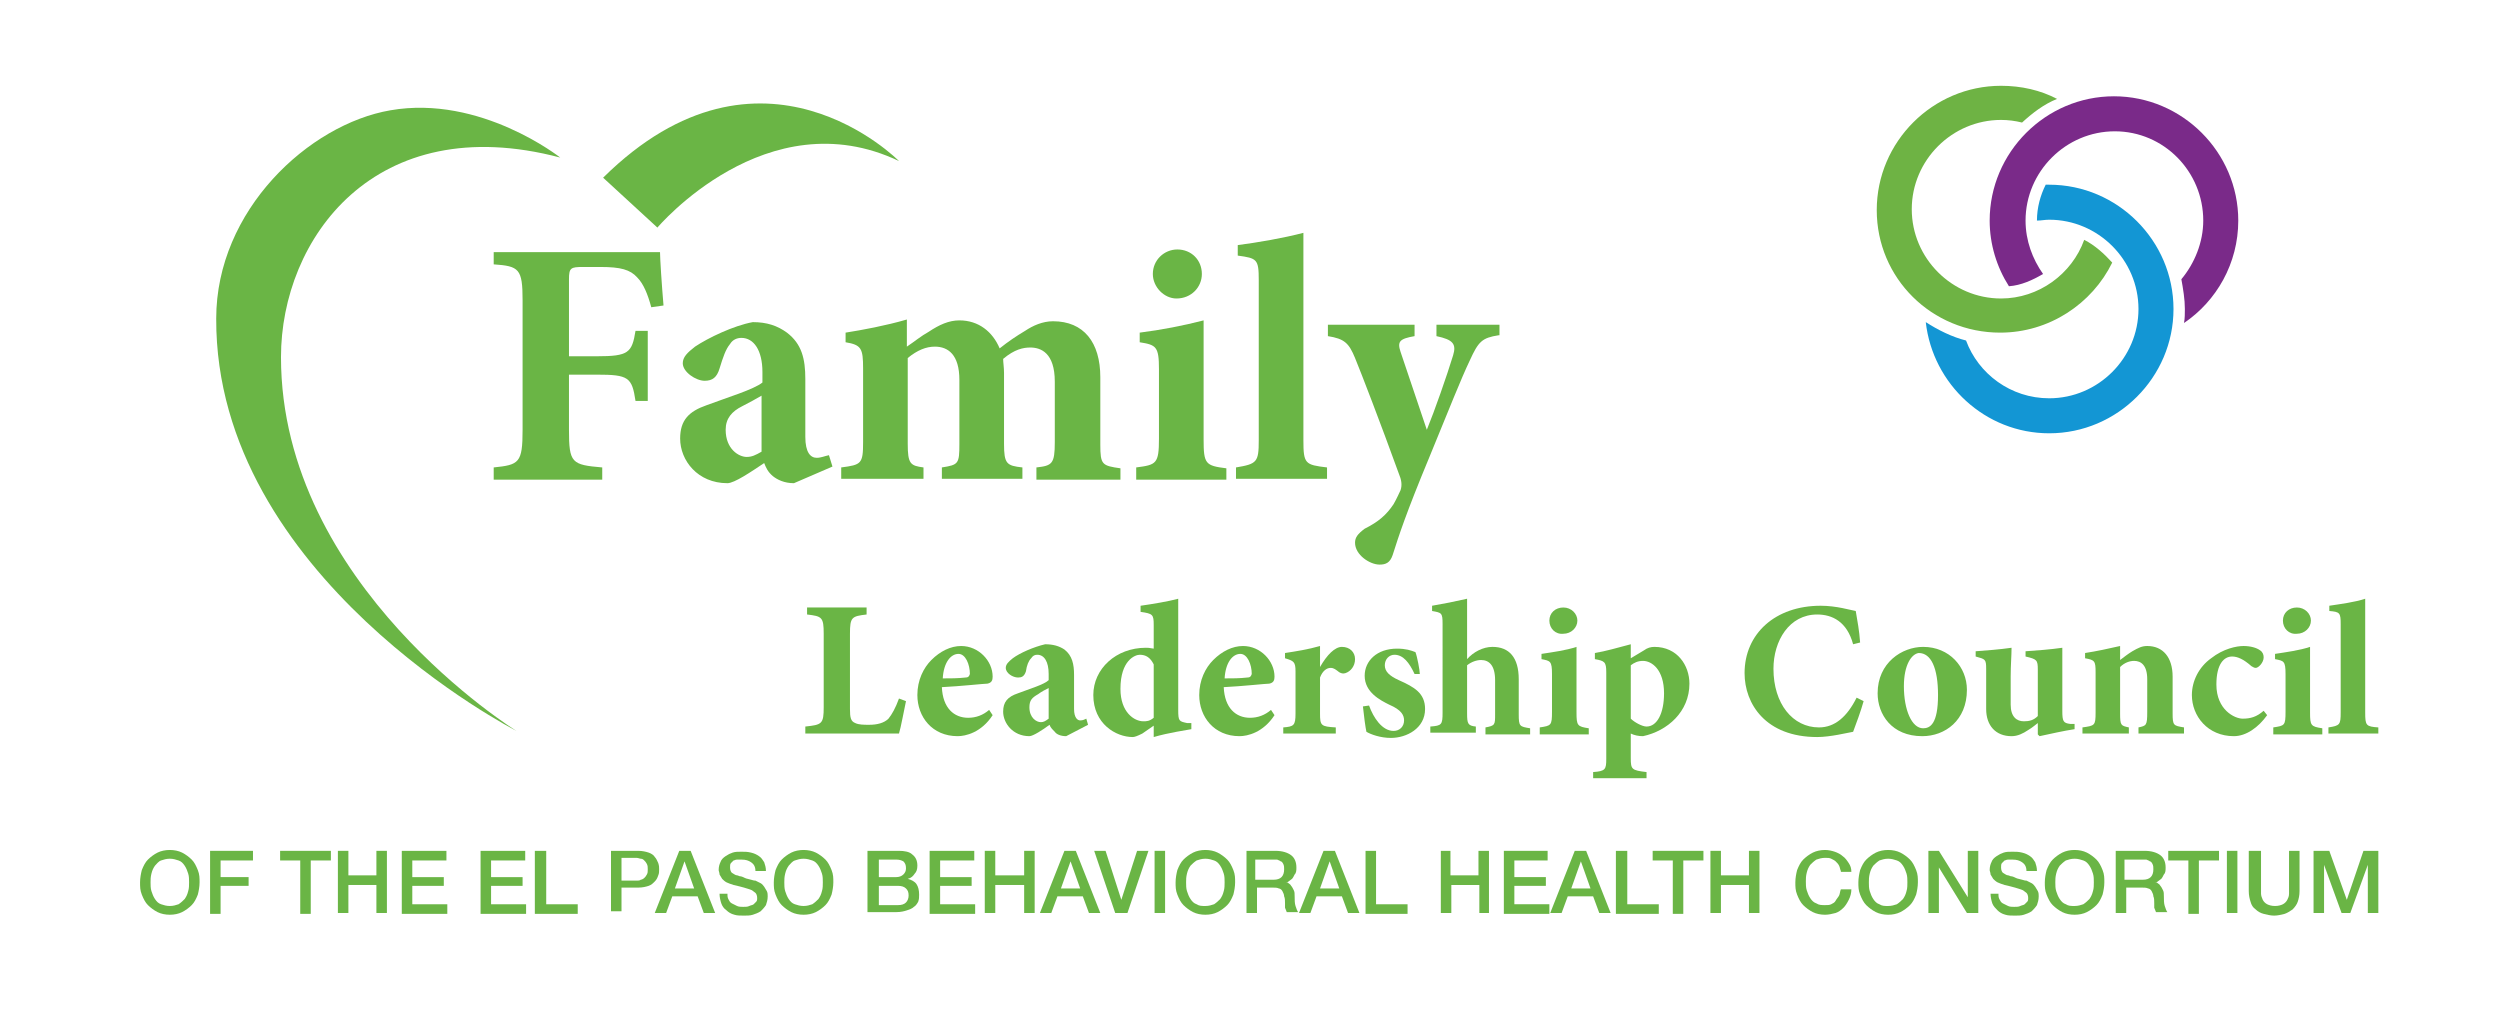<svg id="Layer_1" xmlns="http://www.w3.org/2000/svg" xmlns:xlink="http://www.w3.org/1999/xlink" viewBox="0 0 285.6 115.4" style="enable-background:new 0 0 285.6 115.4;"><style>.st0{fill:#6AB545;}
.st1{fill:#6EB344;}
.st2{fill:#7A2A89;}
.st3{fill:#1396D4;}</style><g><g><path class="st0" d="M59 83.5S32.1 66.9 32.1 40.8C32.1 27.3 42.8 12.4 64 18c0 0-9.1-7.2-19.4-5.4-9.3 1.6-19.9 11.4-19.9 23.8C24.6 65.9 59 83.5 59 83.5z"/></g><g><path class="st0" d="M68.9 20.3l6.2 5.7s12.5-14.8 27.6-7.6C102.7 18.4 87 2.4 68.9 20.3z"/></g><g><g><g><path class="st1" d="M238.1 27.4c-1.4 3.9-5.2 6.7-9.5 6.7-5.6.0-10.2-4.6-10.2-10.2s4.6-10.2 10.2-10.2c.8.0 1.6.1 2.4.3 1.2-1.1 2.5-2.1 4-2.7-1.9-1-4.1-1.5-6.4-1.5-7.8.0-14.2 6.4-14.2 14.2S220.7 38 228.5 38c5.6.0 10.5-3.3 12.8-8C240.4 29 239.3 28 238.1 27.4z"/></g></g><g><g><path class="st2" d="M255.7 25.2c0-7.8-6.4-14.2-14.2-14.2-7.8.0-14.2 6.4-14.2 14.2.0 2.7.8 5.3 2.2 7.5 1.4-.1 2.7-.7 3.9-1.4-1.2-1.7-2-3.8-2-6.1.0-5.6 4.6-10.2 10.2-10.2s10.1 4.6 10.1 10.2c0 2.5-1 4.9-2.5 6.7.2 1.1.4 2.3.4 3.4.0.5.0 1.1-.1 1.6C253.2 34.4 255.7 30.1 255.7 25.2z"/></g></g><g><g><path class="st3" d="M234.1 21.1c-.1.0-.3.0-.4.0-.6 1.2-1 2.6-1 4.1.5.0.9-.1 1.4-.1 5.6.0 10.2 4.6 10.2 10.2.0 5.6-4.6 10.2-10.2 10.2-4.4.0-8.1-2.8-9.5-6.6-1.6-.4-3.2-1.2-4.6-2.1.8 7.1 6.8 12.7 14.1 12.7 7.8.0 14.2-6.4 14.2-14.2C248.3 27.5 241.9 21.1 234.1 21.1z"/></g></g></g><g><path class="st0" d="M74.4 35.1c-.4-1.5-.9-2.7-1.6-3.4-.8-.9-1.9-1.2-4.2-1.2h-2c-1.4.0-1.6.1-1.6 1.4v8.8h3.2c3.6.0 4-.4 4.4-2.9H74v8h-1.4c-.4-2.7-.8-3-4.4-3H65v6.3c0 3.8.3 4 3.8 4.3v1.4H56.4v-1.4c2.9-.3 3.3-.5 3.3-4.3V34.3c0-3.6-.4-3.9-3.3-4.1v-1.4h19c0 .7.2 3.8.4 6.1L74.4 35.1z"/><path class="st0" d="M90.7 55.2c-1.1.0-1.9-.4-2.4-.8-.6-.5-.8-1-1-1.5-1.5 1-3.4 2.3-4.2 2.3-3.4.0-5.4-2.6-5.4-5.1.0-2.1 1-3.1 3-3.8 2.4-.9 5.4-1.8 6.4-2.6v-1.2c0-2.5-1-3.9-2.4-3.9-.5.0-1 .2-1.3.7-.5.6-.8 1.5-1.2 2.8-.3 1-.8 1.4-1.7 1.4-1 0-2.5-1-2.5-2 0-.7.5-1.2 1.4-1.9 1.5-1 4.4-2.4 6.6-2.8 1.6.0 2.8.4 3.9 1.2 1.7 1.3 2.1 3 2.1 5.3v6.6c0 1.8.6 2.4 1.3 2.4.5.0.9-.2 1.4-.3l.4 1.3L90.7 55.2zM87 45.2c-.7.4-1.4.8-2.2 1.2-1.2.6-1.9 1.4-1.9 2.7.0 2.2 1.5 3.1 2.4 3.1.6.0 1-.2 1.7-.6V45.2z"/><path class="st0" d="M118.4 54.7v-1.3c1.8-.2 2.1-.4 2.1-2.9v-6.9c0-3.3-1.6-3.9-2.8-3.9-.8.0-1.8.2-3.1 1.3.0.4.1 1 .1 1.6v8.1c0 2.3.3 2.5 2.1 2.7v1.3h-9.2v-1.3c1.9-.3 2-.4 2-2.7v-7.3c0-2.9-1.3-3.8-2.8-3.8-1 0-2 .4-3.1 1.3v9.8c0 2.3.3 2.5 1.8 2.7v1.3h-9.4v-1.3c2.3-.3 2.5-.4 2.5-2.9v-8.4c0-2.3-.2-2.7-2-3V38c1.9-.3 4.6-.8 7-1.5v3.1c.9-.6 1.6-1.2 2.5-1.7 1.2-.8 2.3-1.3 3.5-1.3 2.2.0 3.8 1.3 4.6 3.2 1-.8 1.9-1.4 2.9-2 .9-.6 2-1.1 3.2-1.1 3.5.0 5.4 2.4 5.4 6.4v7.7c0 2.3.2 2.4 2.3 2.7v1.3H118.4z"/><path class="st0" d="M129.8 54.7v-1.3c2.3-.3 2.6-.4 2.6-3.3v-7.9c0-2.6-.3-2.8-2.2-3.1V38c2.4-.3 5-.8 7.3-1.4v13.6c0 2.8.2 3 2.6 3.3v1.3H129.8zM131.7 31.3c0-1.6 1.3-2.8 2.8-2.8 1.6.0 2.8 1.2 2.8 2.8.0 1.5-1.2 2.8-2.9 2.8C133 34.1 131.7 32.8 131.7 31.3z"/><path class="st0" d="M141.2 54.7v-1.3c2.4-.4 2.6-.6 2.6-3.1V32c0-2.4-.2-2.5-2.4-2.8V28c2.3-.3 5.2-.8 7.5-1.4v23.7c0 2.7.2 2.8 2.7 3.1v1.3H141.2z"/><path class="st0" d="M171.2 38.3c-1.9.3-2.3.7-3.3 2.9-1 2.1-2.3 5.4-4.6 11-2.7 6.5-3.5 9-4.2 11.2-.3.9-.8 1.1-1.5 1.1-1.1.0-2.8-1.1-2.8-2.5.0-.6.3-1 1.1-1.6 1.6-.8 2.5-1.6 3.3-2.8.4-.7.6-1.2.8-1.6.2-.6.1-1.2-.2-1.9-2.1-5.8-4.3-11.5-5-13.2-.7-1.7-1.2-2.2-3.1-2.5v-1.3h9.9v1.3c-1.7.3-2 .6-1.6 1.8l3 8.9c.9-2.2 2.3-6.2 3-8.5.4-1.3.0-1.8-1.9-2.2v-1.3h7.2V38.3z"/></g><g><path class="st0" d="M103.5 80.1c-.2.9-.6 3.1-.8 3.7H92V83c1.9-.2 2.1-.3 2.1-2.2v-8.4c0-1.9-.2-2-1.9-2.2v-.8H99v.8c-1.7.2-1.9.3-1.9 2.2V81c0 1 .1 1.4.6 1.6.4.2 1 .2 1.6.2.9.0 1.7-.2 2.2-.7.4-.5.8-1.2 1.2-2.3L103.5 80.1z"/><path class="st0" d="M113.4 81.7c-1.3 2-3.1 2.4-4 2.4-2.9.0-4.6-2.2-4.6-4.7.0-1.7.7-3.1 1.6-4 1-1 2.2-1.6 3.4-1.6 2 0 3.6 1.7 3.6 3.5.0.4-.1.7-.6.8-.4.0-3.1.3-5.2.4.1 2.4 1.4 3.5 3 3.5.9.0 1.7-.3 2.4-.9L113.4 81.7zm-5.7-4.2c.9.0 1.7.0 2.6-.1.3.0.4-.1.5-.4.0-1.1-.5-2.3-1.3-2.3C108.6 74.7 107.8 75.7 107.7 77.5z"/><path class="st0" d="M121.8 84.1c-.6.0-1.1-.2-1.3-.5-.3-.3-.5-.5-.6-.8-.8.6-1.9 1.3-2.3 1.3-1.9.0-3-1.5-3-2.8.0-1.1.5-1.7 1.7-2.1 1.3-.5 3-1 3.5-1.5V77c0-1.4-.5-2.2-1.3-2.2-.3.0-.5.1-.7.4-.3.3-.5.8-.6 1.5-.2.6-.5.7-.9.7-.6.0-1.4-.5-1.4-1.1.0-.4.3-.7.8-1.1.8-.6 2.4-1.3 3.7-1.6.9.0 1.6.2 2.2.6.9.7 1.1 1.7 1.1 2.9V81c0 1 .4 1.3.7 1.3s.5-.1.7-.2l.2.7L121.8 84.1zm-2-5.5c-.4.2-.8.4-1.2.7-.7.4-1 .7-1 1.5.0 1.2.8 1.7 1.3 1.7.3.0.5-.1.9-.4V78.6z"/><path class="st0" d="M136.1 83.3c-.5.1-2.6.4-4.3.9v-1.3l-1.3.9c-.6.3-.9.4-1.1.4-1.9.0-4.5-1.5-4.5-4.8.0-3 2.6-5.4 6-5.4.2.0.4.0.9.1v-2.7c0-1.2-.1-1.3-1.5-1.5v-.7c1.4-.2 3.2-.5 4.3-.8v12.7c0 1.3.1 1.3 1 1.5h.5V83.3zM131.8 75.9c-.4-.8-.9-1.1-1.6-1.1-.5.0-2.2.6-2.2 3.9.0 2.7 1.6 3.7 2.6 3.7.4.0.7.0 1.2-.4V75.9z"/><path class="st0" d="M145.6 81.7c-1.3 2-3.1 2.4-4 2.4-2.9.0-4.6-2.2-4.6-4.7.0-1.7.7-3.1 1.6-4 1-1 2.2-1.6 3.4-1.6 2 0 3.6 1.7 3.6 3.5.0.4-.1.7-.6.8-.4.0-3.1.3-5.2.4.1 2.4 1.4 3.5 3 3.5.9.0 1.7-.3 2.4-.9L145.6 81.7zM139.9 77.5c.9.0 1.7.0 2.6-.1.3.0.4-.1.5-.4.0-1.1-.5-2.3-1.3-2.3C140.8 74.7 140 75.7 139.9 77.5z"/><path class="st0" d="M150.8 76.2c.8-1.4 1.7-2.3 2.5-2.3.9.0 1.5.6 1.5 1.4.0.8-.5 1.4-1.1 1.6-.3.1-.5.0-.7-.1-.4-.3-.6-.5-1-.5s-.9.3-1.2 1.1v4.1c0 1.4.1 1.5 1.8 1.6v.7h-6v-.7c1.2-.1 1.4-.2 1.4-1.6v-4.8c0-1.1-.2-1.2-1.2-1.5v-.6c1.3-.2 2.6-.4 4-.8L150.8 76.2z"/><path class="st0" d="M161.6 77c-.6-1.3-1.3-2.2-2.3-2.2-.6.0-1.1.5-1.1 1.2s.5 1.2 1.6 1.7c1.8.8 3 1.5 3 3.3.0 2.2-2.1 3.3-3.9 3.3-1.2.0-2.3-.4-2.8-.7-.1-.4-.3-1.9-.4-2.9l.7-.1c.5 1.4 1.5 2.9 2.8 2.9.7.0 1.2-.5 1.2-1.2.0-.6-.3-1.2-1.7-1.8-1-.5-2.8-1.4-2.8-3.3.0-1.7 1.4-3.1 3.7-3.1 1 0 1.6.2 2.1.4.2.5.5 2.1.5 2.5L161.6 77z"/><path class="st0" d="M169.7 83.8v-.7c1.1-.2 1.1-.3 1.1-1.5v-3.9c0-1.7-.7-2.3-1.6-2.3-.5.0-1.1.2-1.6.6v5.5c0 1.2.1 1.4 1 1.5v.7h-5.2V83c1.3-.1 1.4-.2 1.4-1.6V71.3c0-1.3-.1-1.3-1.2-1.5v-.6c1.2-.2 2.7-.5 4-.8v6.9c.7-.8 1.8-1.4 2.9-1.4 1.9.0 3 1.2 3 3.7v4c0 1.4.1 1.4 1.3 1.6v.7H169.7z"/><path class="st0" d="M175.9 83.8v-.7c1.3-.2 1.4-.2 1.4-1.8V77c0-1.5-.2-1.5-1.2-1.7v-.6c1.3-.2 2.8-.4 4-.8v7.5c0 1.5.1 1.6 1.4 1.8v.7H175.9zM177 70.9c0-.9.7-1.5 1.6-1.5s1.6.7 1.6 1.5-.7 1.5-1.6 1.5C177.7 72.5 177 71.8 177 70.9z"/><path class="st0" d="M187.8 74.3c.4-.3.8-.4 1.2-.4 2.6.0 4 2.1 4 4.2.0 3.2-2.5 5.4-5.3 6-.5.0-1-.1-1.4-.3v2.8c0 1.3.1 1.4 1.8 1.6v.7H182v-.7c1.4-.1 1.5-.3 1.5-1.5v-9.9c0-1.2-.2-1.3-1.3-1.5v-.7c1.2-.2 2.6-.6 4.1-1v1.6L187.8 74.3zm-1.5 7.8c.4.4 1.3.9 1.8.9 1.2.0 2-1.5 2-3.8.0-2.7-1.4-3.7-2.4-3.7-.6.0-1 .2-1.4.5V82.1z"/><path class="st0" d="M212.9 80.1c-.3 1.1-.9 2.7-1.2 3.5-.6.1-2.6.6-4.1.6-5.9.0-8.3-3.8-8.3-7.3.0-4.5 3.5-7.7 8.7-7.7 1.8.0 3.4.5 4 .6.2 1.2.4 2.2.5 3.6l-.8.2c-.7-2.6-2.4-3.4-4.1-3.4-3.2.0-5 3-5 6.2.0 4 2.2 6.7 5.2 6.7 1.8.0 3.2-1.2 4.3-3.4L212.9 80.1z"/><path class="st0" d="M224.7 78.8c0 3.5-2.5 5.3-5.1 5.3-3.5.0-5.1-2.5-5.1-4.9.0-3.5 2.8-5.3 5.2-5.3C222.7 73.9 224.7 76.2 224.7 78.8zM217.5 78.4c0 2.7.9 4.8 2.2 4.8.8.0 1.7-.5 1.7-3.8.0-3.1-.8-4.8-2.2-4.8C218.4 74.7 217.5 75.9 217.5 78.4z"/><path class="st0" d="M237 83.3c-1.3.2-2.6.5-4 .8l-.2-.2v-1.3c-.4.3-.6.5-1.1.8-.6.4-1.2.7-1.9.7-1.8.0-2.9-1.2-2.9-3.1v-4.6c0-1.1-.1-1.1-1.2-1.4v-.6c1.3-.1 2.7-.2 4.1-.4.0.9-.1 2-.1 3.3v3.2c0 1.4.7 1.9 1.5 1.9.6.0 1.1-.1 1.6-.6v-5.3c0-1.1-.1-1.2-1.4-1.5v-.6c1.4-.1 2.8-.2 4.2-.4v7.2c0 1.2.1 1.4.9 1.5h.5V83.3z"/><path class="st0" d="M244.3 83.8v-.7c.9-.2 1-.2 1-1.8v-3.7c0-1.6-.7-2.1-1.5-2.1-.5.0-1.1.2-1.6.7v5.3c0 1.4.1 1.4 1 1.6v.7h-5.3v-.7c1.4-.2 1.5-.2 1.5-1.7v-4.6c0-1.3-.1-1.4-1.2-1.6v-.6c1.3-.2 2.7-.5 4-.8v1.6c.4-.3.9-.7 1.4-1 .7-.4 1.1-.6 1.7-.6 1.8.0 2.9 1.3 2.9 3.5v4.2c0 1.4.1 1.4 1.3 1.6v.7H244.3z"/><path class="st0" d="M259 81.7c-1 1.4-2.4 2.4-3.8 2.4-3 0-4.8-2.3-4.8-4.7.0-1.6.8-3.2 2.2-4.2 1.4-1.1 2.9-1.4 3.7-1.4.8.0 1.5.2 1.9.5.3.2.4.5.4.8.0.6-.6 1.2-.9 1.2-.2.0-.3-.1-.5-.2-.9-.8-1.6-1.1-2.2-1.1-.9.0-1.8.8-1.8 3.2.0 2.9 2.1 3.9 3 3.9s1.6-.2 2.4-.9L259 81.7z"/><path class="st0" d="M259.7 83.8v-.7c1.3-.2 1.4-.2 1.4-1.8V77c0-1.5-.2-1.5-1.2-1.7v-.6c1.3-.2 2.8-.4 4-.8v7.5c0 1.5.1 1.6 1.4 1.8v.7H259.7zM260.8 70.9c0-.9.7-1.5 1.6-1.5.9.0 1.6.7 1.6 1.5s-.7 1.5-1.6 1.5C261.5 72.5 260.8 71.8 260.8 70.9z"/><path class="st0" d="M266 83.8v-.7c1.3-.2 1.4-.3 1.4-1.7V71.3c0-1.3-.1-1.4-1.3-1.5v-.6c1.3-.2 2.9-.4 4.1-.8v13c0 1.5.1 1.6 1.5 1.7v.7H266z"/></g><g><path class="st0" d="M19.4 97.1c.5.0 1 .1 1.4.3s.8.5 1.1.8.5.7.7 1.2.2.9.2 1.4-.1 1-.2 1.4c-.2.5-.4.9-.7 1.2s-.7.6-1.1.8-.9.3-1.4.3-1-.1-1.4-.3-.8-.5-1.1-.8-.5-.7-.7-1.2-.2-.9-.2-1.4.1-1 .2-1.4c.2-.5.4-.9.7-1.2s.7-.6 1.1-.8C18.4 97.2 18.9 97.1 19.4 97.1zm0 1c-.4.0-.7.1-1 .2s-.5.4-.7.6c-.2.3-.3.5-.4.9s-.1.7-.1 1 0 .7.1 1 .2.6.4.9c.2.3.4.5.7.6s.6.2 1 .2.7-.1 1-.2c.3-.2.5-.4.7-.6.2-.3.3-.5.4-.9.1-.3.1-.7.1-1s0-.7-.1-1-.2-.6-.4-.9c-.2-.3-.4-.5-.7-.6C20.1 98.2 19.8 98.1 19.4 98.1z"/><path class="st0" d="M24 97.2h4.9v1.1h-3.7v1.9h3.2v1h-3.2v3.2H24V97.2z"/><path class="st0" d="M32 97.2h5.8v1.1h-2.3v6.1h-1.2v-6.1H32V97.2z"/><path class="st0" d="M38.6 97.2h1.2v2.8H43v-2.8h1.2v7.1H43v-3.2h-3.2v3.2h-1.2V97.2z"/><path class="st0" d="M45.8 97.2H51v1.1h-3.9v1.9h3.6v1h-3.6v2.1h4v1.1h-5.2V97.2z"/><path class="st0" d="M54.9 97.2H60v1.1h-3.9v1.9h3.6v1h-3.6v2.1h4v1.1h-5.2V97.2z"/><path class="st0" d="M61.2 97.2h1.2v6.1H66v1.1h-4.9V97.2z"/><path class="st0" d="M69.7 97.2h3.2c.5.0.9.1 1.2.2.3.1.6.3.7.5.2.2.3.5.4.7.1.3.1.5.1.7s0 .5-.1.7c-.1.3-.2.5-.4.7s-.4.4-.7.5-.7.2-1.2.2H71v2.7h-1.2V97.2zM71 100.6h1.8c.1.0.3.0.4-.1.1.0.3-.1.4-.2.1-.1.2-.2.3-.4s.1-.3.1-.6c0-.2.0-.4-.1-.6-.1-.2-.2-.3-.3-.4-.1-.1-.2-.2-.4-.2-.1.0-.3-.1-.5-.1H71V100.6z"/><path class="st0" d="M77.6 97.2h1.3l2.8 7.1h-1.3l-.7-1.9h-2.9l-.7 1.9h-1.3L77.6 97.2zm-.5 4.3h2.2l-1.1-3.1h0L77.1 101.5z"/><path class="st0" d="M83.1 102c0 .3.0.5.1.7s.2.4.4.5.4.2.6.3c.2.1.5.1.7.1.3.0.5.0.7-.1s.4-.1.5-.2.2-.2.3-.3.1-.3.1-.4c0-.3-.1-.5-.2-.6-.1-.1-.3-.2-.4-.3-.3-.1-.5-.2-.9-.3-.3-.1-.8-.2-1.2-.3-.3-.1-.6-.2-.8-.3s-.4-.3-.5-.4c-.1-.2-.2-.3-.3-.5.0-.2-.1-.4-.1-.5.0-.4.1-.7.2-.9.1-.3.3-.5.6-.7s.5-.3.8-.4c.3-.1.6-.1 1-.1s.7.0 1.1.1.6.2.9.4.4.4.6.7c.1.3.2.6.2 1h-1.2c0-.5-.2-.8-.5-1s-.6-.3-1.1-.3c-.1.0-.3.0-.5.0s-.3.1-.4.1c-.1.1-.2.2-.3.3s-.1.3-.1.5c0 .3.1.5.2.6.2.1.4.3.6.3.0.0.1.0.3.1.2.0.4.1.6.2s.4.1.7.2.4.1.5.1c.2.1.4.2.6.3.2.1.3.3.4.4.1.2.2.3.3.5s.1.4.1.6c0 .4-.1.7-.2 1-.2.3-.4.5-.6.7-.3.2-.6.3-.9.4-.3.1-.7.1-1 .1-.4.0-.8.0-1.1-.1-.4-.1-.7-.3-.9-.5-.3-.2-.5-.5-.6-.8s-.2-.7-.2-1.1H83.1z"/><path class="st0" d="M91.8 97.1c.5.0 1 .1 1.4.3s.8.5 1.1.8.5.7.7 1.2.2.9.2 1.4-.1 1-.2 1.4c-.2.5-.4.9-.7 1.2s-.7.6-1.1.8-.9.3-1.4.3-1-.1-1.4-.3-.8-.5-1.1-.8-.5-.7-.7-1.2-.2-.9-.2-1.4.1-1 .2-1.4c.2-.5.4-.9.7-1.2s.7-.6 1.1-.8C90.8 97.2 91.3 97.1 91.8 97.1zm0 1c-.4.0-.7.1-1 .2s-.5.4-.7.6c-.2.3-.3.5-.4.9s-.1.7-.1 1 0 .7.1 1 .2.6.4.9c.2.3.4.5.7.6s.6.2 1 .2.7-.1 1-.2c.3-.2.5-.4.7-.6.2-.3.3-.5.4-.9.1-.3.1-.7.1-1s0-.7-.1-1-.2-.6-.4-.9c-.2-.3-.4-.5-.7-.6S92.2 98.1 91.8 98.1z"/><path class="st0" d="M99.2 97.2h3.5c.6.0 1.2.1 1.5.4.4.3.6.7.6 1.3.0.4-.1.7-.3.9-.2.3-.4.5-.8.6v0c.4.1.8.3 1 .6s.3.7.3 1.2c0 .3.0.5-.1.8-.1.2-.3.5-.5.6-.2.2-.5.3-.8.4-.3.1-.7.2-1.2.2h-3.3v-7zm1.2 3h2c.3.0.6-.1.8-.3s.3-.4.3-.7c0-.4-.1-.6-.3-.8-.2-.1-.4-.2-.8-.2h-2v2zm0 3.2h2.2c.4.0.7-.1.9-.3s.3-.5.3-.8c0-.4-.1-.6-.3-.8s-.5-.3-.9-.3h-2.2V103.4z"/><path class="st0" d="M106.2 97.2h5.1v1.1h-3.9v1.9h3.6v1h-3.6v2.1h4v1.1h-5.2V97.2z"/><path class="st0" d="M112.5 97.2h1.2v2.8h3.3v-2.8h1.2v7.1H117v-3.2h-3.3v3.2h-1.2V97.2z"/><path class="st0" d="M121.6 97.2h1.3l2.8 7.1h-1.3l-.7-1.9h-2.9l-.7 1.9h-1.3L121.6 97.2zM121.2 101.5h2.2l-1.1-3.1h0L121.2 101.5z"/><path class="st0" d="M125 97.2h1.3l1.8 5.6h0l1.8-5.6h1.3l-2.4 7.1h-1.4L125 97.2z"/><path class="st0" d="M131.9 97.2h1.2v7.1h-1.2V97.2z"/><path class="st0" d="M137.7 97.1c.5.0 1 .1 1.4.3s.8.5 1.1.8c.3.3.5.7.7 1.2s.2.9.2 1.4-.1 1-.2 1.4c-.2.5-.4.9-.7 1.2-.3.3-.7.6-1.1.8s-.9.3-1.4.3-1-.1-1.4-.3-.8-.5-1.1-.8c-.3-.3-.5-.7-.7-1.2s-.2-.9-.2-1.4.1-1 .2-1.4c.2-.5.4-.9.7-1.2.3-.3.7-.6 1.1-.8C136.7 97.2 137.2 97.1 137.7 97.1zm0 1c-.4.0-.7.1-1 .2-.3.2-.5.4-.7.6-.2.3-.3.5-.4.9s-.1.7-.1 1 0 .7.1 1 .2.6.4.9c.2.3.4.5.7.6.3.2.6.2 1 .2s.7-.1 1-.2c.3-.2.5-.4.7-.6.2-.3.3-.5.4-.9.1-.3.1-.7.1-1s0-.7-.1-1-.2-.6-.4-.9c-.2-.3-.4-.5-.7-.6S138.1 98.1 137.7 98.1z"/><path class="st0" d="M142.3 97.2h3.4c.8.0 1.4.2 1.8.5s.6.8.6 1.4c0 .3.0.6-.2.8-.1.2-.2.4-.3.5-.1.1-.3.2-.4.3s-.2.1-.3.1v0c.1.0.2.0.3.1.1.1.2.1.3.3.1.1.2.3.3.5.1.2.1.4.1.7.0.4.0.8.1 1.1s.2.6.3.7H147c-.1-.2-.1-.3-.2-.5.0-.2.0-.4.0-.5.0-.3.0-.6-.1-.8.0-.2-.1-.4-.2-.6-.1-.2-.3-.3-.4-.3-.2-.1-.4-.1-.7-.1h-1.8v2.9h-1.2V97.2zM143.5 100.5h2c.4.0.7-.1.9-.3.2-.2.3-.5.3-.9.0-.2.0-.4-.1-.6s-.2-.3-.3-.3c-.1-.1-.2-.1-.4-.2-.1.0-.3.0-.5.0h-2v2.3z"/><path class="st0" d="M151.2 97.2h1.3l2.8 7.1H154l-.7-1.9h-2.9l-.7 1.9h-1.3L151.2 97.2zM150.8 101.5h2.2l-1.1-3.1h0L150.8 101.5z"/><path class="st0" d="M156 97.2h1.2v6.1h3.6v1.1H156V97.2z"/><path class="st0" d="M164.5 97.2h1.2v2.8h3.2v-2.8h1.2v7.1H169v-3.2h-3.2v3.2h-1.2V97.2z"/><path class="st0" d="M171.7 97.2h5.1v1.1H173v1.9h3.6v1H173v2.1h4v1.1h-5.2V97.2z"/><path class="st0" d="M179.9 97.2h1.3l2.8 7.1h-1.3l-.7-1.9h-2.9l-.7 1.9h-1.3L179.9 97.2zM179.5 101.5h2.2l-1.1-3.1h0L179.5 101.5z"/><path class="st0" d="M184.7 97.2h1.2v6.1h3.6v1.1h-4.9V97.2z"/><path class="st0" d="M188.8 97.2h5.8v1.1h-2.3v6.1h-1.2v-6.1h-2.3V97.2z"/><path class="st0" d="M195.4 97.2h1.2v2.8h3.2v-2.8h1.2v7.1h-1.2v-3.2h-3.2v3.2h-1.2V97.2z"/><path class="st0" d="M210.3 99.5c-.1-.2-.1-.4-.2-.6-.1-.2-.2-.3-.4-.5-.1-.1-.3-.2-.5-.3s-.4-.1-.7-.1c-.4.0-.7.1-1 .2-.3.2-.5.4-.7.6-.2.3-.3.5-.4.9s-.1.7-.1 1 0 .7.1 1 .2.6.4.9c.2.3.4.5.7.6.3.2.6.2 1 .2.3.0.5.0.7-.1s.4-.2.5-.4.3-.4.4-.6c.1-.2.1-.5.2-.7h1.2c0 .4-.1.8-.3 1.2-.2.4-.4.7-.6.9-.3.3-.6.5-.9.6-.4.1-.8.2-1.2.2-.5.0-1-.1-1.4-.3s-.8-.5-1.1-.8c-.3-.3-.5-.7-.7-1.2s-.2-.9-.2-1.4.1-1 .2-1.4c.2-.5.4-.9.7-1.2.3-.3.7-.6 1.1-.8s.9-.3 1.4-.3c.4.0.8.1 1.1.2s.7.3.9.5c.3.2.5.5.7.8s.3.6.3 1H210.3z"/><path class="st0" d="M215.7 97.1c.5.0 1 .1 1.4.3s.8.5 1.1.8c.3.3.5.7.7 1.2s.2.9.2 1.4-.1 1-.2 1.4c-.2.5-.4.9-.7 1.2-.3.3-.7.6-1.1.8s-.9.3-1.4.3-1-.1-1.4-.3-.8-.5-1.1-.8c-.3-.3-.5-.7-.7-1.2s-.2-.9-.2-1.4.1-1 .2-1.4c.2-.5.4-.9.7-1.2.3-.3.7-.6 1.1-.8C214.7 97.2 215.2 97.1 215.7 97.1zm0 1c-.4.0-.7.1-1 .2-.3.2-.5.4-.7.6-.2.3-.3.5-.4.9s-.1.7-.1 1 0 .7.1 1 .2.6.4.9c.2.3.4.5.7.6.3.2.6.2 1 .2s.7-.1 1-.2c.3-.2.5-.4.7-.6.2-.3.3-.5.4-.9.1-.3.1-.7.1-1s0-.7-.1-1-.2-.6-.4-.9c-.2-.3-.4-.5-.7-.6S216.1 98.1 215.7 98.1z"/><path class="st0" d="M220.2 97.2h1.3l3.3 5.3h0v-5.3h1.2v7.1h-1.3l-3.2-5.2h0v5.2h-1.2V97.2z"/><path class="st0" d="M228.3 102c0 .3.0.5.1.7s.2.4.4.5c.2.1.4.2.6.3s.5.1.7.1c.3.0.5.0.7-.1s.4-.1.5-.2c.1-.1.2-.2.3-.3.1-.1.1-.3.1-.4.0-.3-.1-.5-.2-.6s-.3-.2-.4-.3c-.3-.1-.5-.2-.9-.3-.3-.1-.8-.2-1.2-.3-.3-.1-.6-.2-.8-.3-.2-.1-.4-.3-.5-.4-.1-.2-.2-.3-.3-.5.0-.2-.1-.4-.1-.5.0-.4.1-.7.2-.9.1-.3.3-.5.6-.7s.5-.3.8-.4c.3-.1.6-.1 1-.1s.7.0 1.1.1.6.2.9.4.4.4.6.7c.1.3.2.6.2 1h-1.2c0-.5-.2-.8-.5-1s-.6-.3-1.1-.3c-.1.0-.3.0-.5.0s-.3.1-.4.1c-.1.1-.2.2-.3.3-.1.1-.1.3-.1.5.0.3.1.5.2.6.2.1.4.3.6.3.0.0.1.0.3.1.2.0.4.1.6.2s.4.1.7.2.4.1.5.1c.2.1.4.2.6.3s.3.3.4.4c.1.2.2.3.3.5.1.2.1.4.1.6.0.4-.1.7-.2 1-.2.3-.4.5-.6.7-.3.2-.6.3-.9.4-.3.1-.7.1-1 .1-.4.0-.8.0-1.1-.1-.4-.1-.7-.3-.9-.5s-.5-.5-.6-.8-.2-.7-.2-1.1H228.3z"/><path class="st0" d="M237 97.1c.5.0 1 .1 1.4.3s.8.5 1.1.8c.3.3.5.7.7 1.2s.2.9.2 1.4-.1 1-.2 1.4c-.2.5-.4.9-.7 1.2-.3.3-.7.6-1.1.8s-.9.3-1.4.3-1-.1-1.4-.3-.8-.5-1.1-.8c-.3-.3-.5-.7-.7-1.2s-.2-.9-.2-1.4.1-1 .2-1.4c.2-.5.4-.9.7-1.2.3-.3.7-.6 1.1-.8C236 97.2 236.5 97.1 237 97.1zm0 1c-.4.0-.7.1-1 .2-.3.2-.5.4-.7.6-.2.3-.3.5-.4.9s-.1.7-.1 1 0 .7.1 1 .2.6.4.9c.2.3.4.5.7.6.3.2.6.2 1 .2s.7-.1 1-.2c.3-.2.5-.4.7-.6.2-.3.3-.5.4-.9.1-.3.1-.7.1-1s0-.7-.1-1-.2-.6-.4-.9c-.2-.3-.4-.5-.7-.6C237.7 98.2 237.4 98.1 237 98.1z"/><path class="st0" d="M241.6 97.2h3.4c.8.0 1.4.2 1.8.5s.6.8.6 1.4c0 .3.0.6-.2.8-.1.2-.2.4-.3.5-.1.1-.3.2-.4.3s-.2.1-.3.1v0c.1.0.2.0.3.1.1.1.2.1.3.3.1.1.2.3.3.5.1.2.1.4.1.7.0.4.0.8.1 1.1s.2.6.3.7h-1.3c-.1-.2-.1-.3-.2-.5.0-.2.0-.4.0-.5.0-.3.0-.6-.1-.8.0-.2-.1-.4-.2-.6-.1-.2-.3-.3-.4-.3-.2-.1-.4-.1-.7-.1h-1.8v2.9h-1.2V97.2zM242.8 100.5h2c.4.0.7-.1.9-.3.2-.2.3-.5.3-.9.0-.2.0-.4-.1-.6s-.2-.3-.3-.3c-.1-.1-.2-.1-.4-.2-.1.0-.3.0-.5.0h-2v2.3z"/><path class="st0" d="M247.7 97.2h5.8v1.1h-2.3v6.1H250v-6.1h-2.3V97.2z"/><path class="st0" d="M254.4 97.2h1.2v7.1h-1.2V97.2z"/><path class="st0" d="M257.1 97.2h1.2v4.2c0 .2.0.5.0.7s.1.5.2.7.3.4.5.5.5.2.9.2.7-.1.9-.2c.2-.1.4-.3.5-.5s.2-.4.2-.7.0-.5.0-.7v-4.2h1.2v4.6c0 .5-.1.9-.2 1.2-.1.3-.3.6-.6.9-.3.2-.6.4-.9.5-.4.1-.8.2-1.2.2s-.8-.1-1.2-.2c-.4-.1-.7-.3-.9-.5-.3-.2-.5-.5-.6-.9-.1-.3-.2-.7-.2-1.2V97.2z"/><path class="st0" d="M264.3 97.2h1.8l2 5.6h0l1.9-5.6h1.7v7.1h-1.2v-5.5h0l-2 5.5h-1l-2-5.5h0v5.5h-1.2V97.2z"/></g></g></svg>